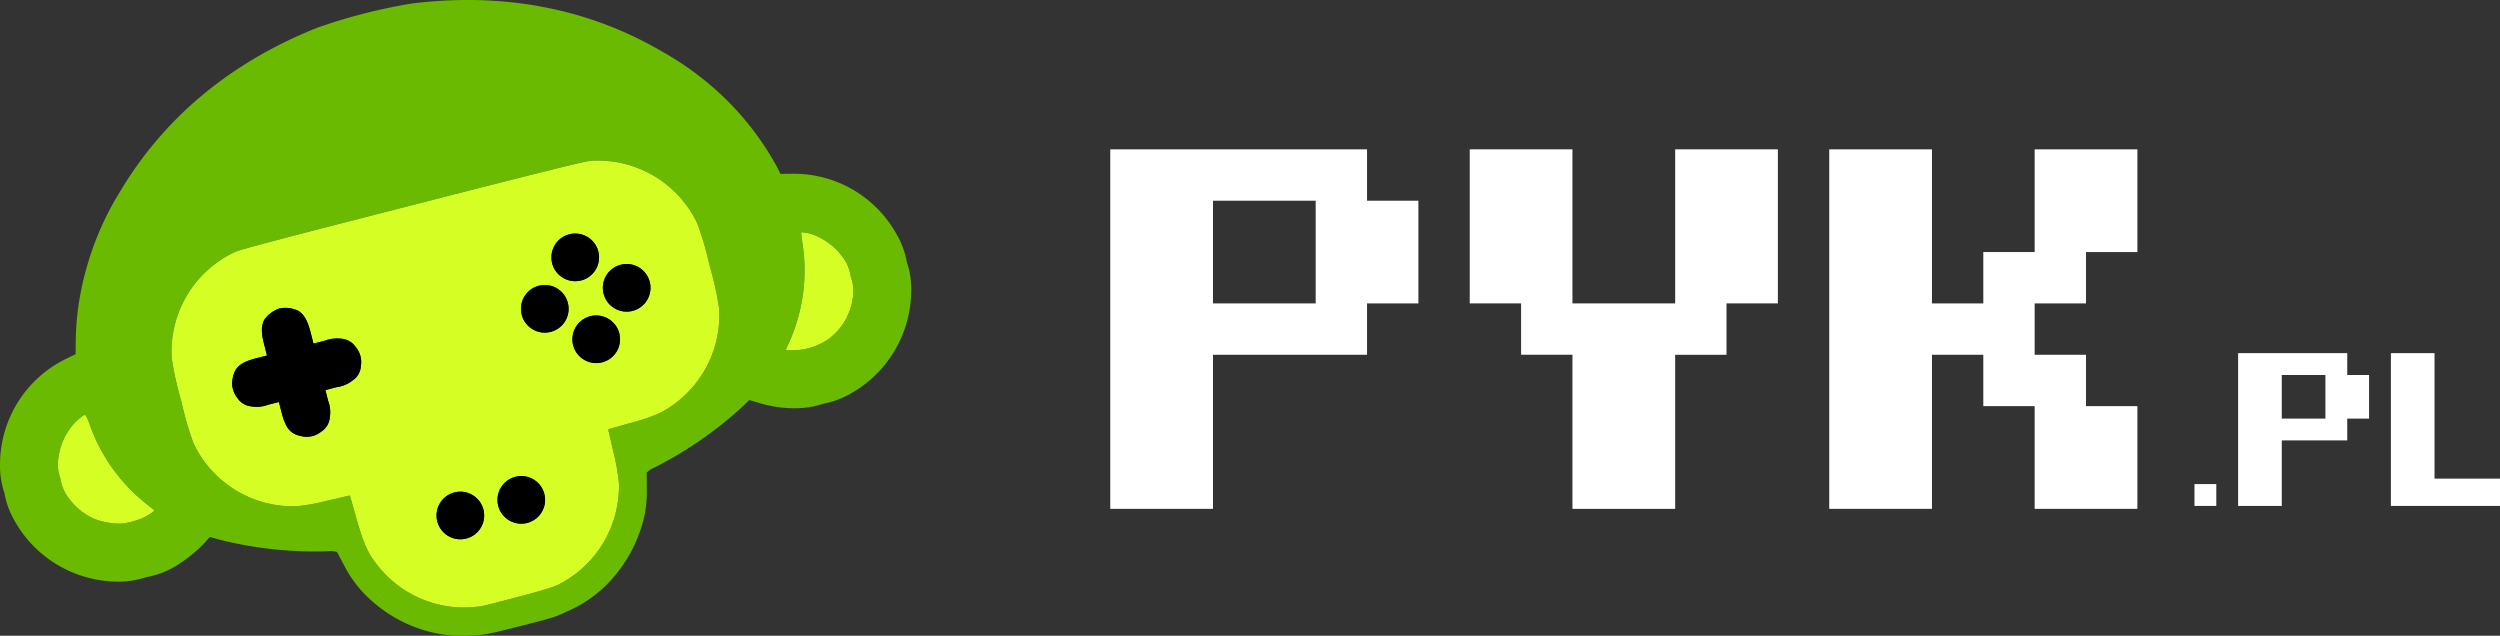 <svg xmlns="http://www.w3.org/2000/svg" viewBox="0 0 412.498 104.9"><rect x="0" y="0" width="412.498" height="104.9" fill="#333333" stroke="none"/><defs><style>.cls-1{fill:#69ba00;}.cls-2{fill:#d5ff24;}.cls-3{fill:#fff;}</style></defs><title>pyk_logo</title><g id="Warstwa_2" data-name="Warstwa 2"><g id="Layer_1" data-name="Layer 1"><path class="cls-1" d="M147.94,38.655a19.375,19.375,0,0,0-17.125-9.986l-2.045.02-.479-.993a47.926,47.926,0,0,0-6.984-9.744,49.469,49.469,0,0,0-11.946-9.38c-12.198-7.176-26.208-9.874-41.45-7.99a92.98,92.98,0,0,0-15.512,3.973c-14.271,5.678-25.267,14.799-32.516,26.94a48.606,48.606,0,0,0-5.74,13.214,45.298,45.298,0,0,0-1.647,11.792l-.022,1.939-1.534.749A19.361,19.361,0,0,0,.006,76.557a13.758,13.758,0,0,0,.728,4.807,13.705,13.705,0,0,0,1.674,4.564,19.598,19.598,0,0,0,16.93,10.037,14.337,14.337,0,0,0,4.818-.744,14.168,14.168,0,0,0,4.557-1.655,23.458,23.458,0,0,0,5.156-4.117l.764-.851,1.746.488a64.409,64.409,0,0,0,17.587,1.87,4.242,4.242,0,0,1,1.635.117c.054.091.597,1.111,1.205,2.264a19.534,19.534,0,0,0,4.646,5.9,22.696,22.696,0,0,0,13.308,5.643c.723.036,2.221.025,3.333-.039,1.855-.073,2.464-.199,7.753-1.539,5.428-1.375,5.84-1.511,7.744-2.431a20.663,20.663,0,0,0,7.676-5.666,23.495,23.495,0,0,0,5.182-10.634,23.051,23.051,0,0,0,.281-4.01c-.007-1.306-.025-2.477-.021-2.581a4.058,4.058,0,0,1,1.365-.885,64.503,64.503,0,0,0,14.391-9.958l1.167-1.133,1.595.482a20.484,20.484,0,0,0,6.097.877,15.095,15.095,0,0,0,4.507-.738,14.499,14.499,0,0,0,4.506-1.675,19.557,19.557,0,0,0,10.009-16.922,13.721,13.721,0,0,0-.727-4.81A13.821,13.821,0,0,0,147.94,38.655Zm-122.969,45.996a9.275,9.275,0,0,1-1.399.805,13.456,13.456,0,0,1-3.446.941,12.011,12.011,0,0,1-4.487-.751,10.388,10.388,0,0,1-4.306-3.462,6.737,6.737,0,0,1-1.354-3.191,6.629,6.629,0,0,1-.343-3.433,10.304,10.304,0,0,1,2.041-5.027,8.766,8.766,0,0,1,2.349-2.147,7.719,7.719,0,0,1,.844,1.851,28.967,28.967,0,0,0,9.04,12.711l1.604,1.282Zm93.69-33.679a18.157,18.157,0,0,1-9.925,17.243,32.726,32.726,0,0,1-4.723,1.581l-3.657,1.041.872,3.805a35.484,35.484,0,0,1,.891,4.99,18.164,18.164,0,0,1-9.937,16.8c-.824.433-2.327.893-6.793,2.082-3.16.837-5.953,1.54-6.2,1.56-.248.017-.946.077-1.543.127a18.117,18.117,0,0,1-14.422-5.819c-2.311-2.573-3.077-4.116-4.429-8.867l-1.065-3.757-3.805.871a33.372,33.372,0,0,1-4.984.907,18.164,18.164,0,0,1-16.995-10.347,52.771,52.771,0,0,1-2.034-7.015,52.368,52.368,0,0,1-1.585-7.115,18.139,18.139,0,0,1,10.416-17.473c.86-.413,6.819-1.984,29.332-7.753,22.498-5.764,28.479-7.252,29.431-7.303a18.143,18.143,0,0,1,17.537,10.312,51.512,51.512,0,0,1,2.045,6.998A51.072,51.072,0,0,1,118.661,50.972Zm22.07-1.939a10.108,10.108,0,0,1-4.165,7.013,10.652,10.652,0,0,1-6.392,1.742l-.534-.058.534-1.161a29.025,29.025,0,0,0,2.24-16.375c-.134-.99-.23-1.827-.208-1.863a6.158,6.158,0,0,1,2.605.655,10.491,10.491,0,0,1,4.221,3.423,6.824,6.824,0,0,1,1.334,3.18A6.905,6.905,0,0,1,140.731,49.033Z"/><path class="cls-2" d="M140.366,45.589a6.914,6.914,0,0,1,.364,3.444,10.108,10.108,0,0,1-4.165,7.013,10.652,10.652,0,0,1-6.392,1.742l-.534-.058.534-1.161a29.025,29.025,0,0,0,2.24-16.375c-.134-.99-.23-1.827-.208-1.863a6.158,6.158,0,0,1,2.605.655,10.491,10.491,0,0,1,4.221,3.423A6.818,6.818,0,0,1,140.366,45.589Z"/><path class="cls-2" d="M25.514,84.23l-.543.422a9.275,9.275,0,0,1-1.399.805,13.456,13.456,0,0,1-3.446.941,12.011,12.011,0,0,1-4.487-.751,10.388,10.388,0,0,1-4.306-3.462,6.737,6.737,0,0,1-1.354-3.191,6.629,6.629,0,0,1-.343-3.433,10.304,10.304,0,0,1,2.041-5.027,8.766,8.766,0,0,1,2.349-2.147,7.719,7.719,0,0,1,.844,1.851,28.967,28.967,0,0,0,9.04,12.711Z"/><path class="cls-2" d="M115.043,36.842a18.145,18.145,0,0,0-17.537-10.312c-.951.051-6.933,1.539-29.431,7.303-22.513,5.769-28.472,7.34-29.332,7.753a18.139,18.139,0,0,0-10.416,17.473,52.368,52.368,0,0,0,1.585,7.115,52.826,52.826,0,0,0,2.034,7.015,18.164,18.164,0,0,0,16.995,10.347,33.373,33.373,0,0,0,4.984-.907l3.805-.871,1.065,3.757c1.352,4.751,2.118,6.294,4.429,8.867a18.115,18.115,0,0,0,14.422,5.819c.597-.05,1.295-.11,1.543-.127.247-.02,3.04-.723,6.2-1.56,4.466-1.189,5.969-1.649,6.793-2.082a18.164,18.164,0,0,0,9.937-16.8,35.457,35.457,0,0,0-.891-4.99l-.872-3.805,3.657-1.041a32.725,32.725,0,0,0,4.723-1.581,18.16,18.16,0,0,0,9.925-17.243,51.072,51.072,0,0,0-1.573-7.132A51.512,51.512,0,0,0,115.043,36.842Zm-55.506,23.6a3.01,3.01,0,0,1-1.338,2.317,5.419,5.419,0,0,1-2.639,1.124l-1.87.479.456,1.786a5.271,5.271,0,0,1,.265,2.771,3.053,3.053,0,0,1-1.39,2.288,3.801,3.801,0,0,1-3.235.771c-1.844-.346-2.631-1.272-3.31-3.864l-.458-1.784-1.785.455a5.25,5.25,0,0,1-2.771.266,3.062,3.062,0,0,1-2.29-1.39,3.849,3.849,0,0,1-.782-3.233c.358-1.846,1.282-2.648,3.877-3.313l1.786-.457-.482-1.884c-.496-1.939-.472-3.001.039-4.023a5.142,5.142,0,0,1,2.538-1.87,5.043,5.043,0,0,1,3.111.424c.954.646,1.473,1.569,1.982,3.504l.481,1.883,1.871-.479a5.859,5.859,0,0,1,2.757-.32,3.121,3.121,0,0,1,2.319,1.338A3.844,3.844,0,0,1,59.537,60.442Zm17.395,28.419a3.93,3.93,0,1,1,2.832-4.781A3.93,3.93,0,0,1,76.932,88.861Zm17.007-50.201a3.929,3.929,0,1,1-2.833,4.784A3.929,3.929,0,0,1,93.939,38.66Zm-6.953,47.625a3.93,3.93,0,1,1,2.832-4.782A3.926,3.926,0,0,1,86.986,86.285Zm3.876-31.525a3.93,3.93,0,1,1,2.833-4.781A3.928,3.928,0,0,1,90.862,54.76Zm8.489,5.025a3.928,3.928,0,1,1,2.83-4.781A3.927,3.927,0,0,1,99.351,59.785Zm5.025-8.488a3.929,3.929,0,1,1,2.83-4.78A3.926,3.926,0,0,1,104.376,51.297Z"/><path d="M59.537,60.442a3.01,3.01,0,0,1-1.338,2.317,5.419,5.419,0,0,1-2.639,1.124l-1.87.479.456,1.786a5.271,5.271,0,0,1,.265,2.771,3.053,3.053,0,0,1-1.39,2.288,3.801,3.801,0,0,1-3.235.771c-1.844-.346-2.631-1.272-3.31-3.864l-.458-1.784-1.785.455a5.25,5.25,0,0,1-2.771.266,3.062,3.062,0,0,1-2.29-1.39,3.849,3.849,0,0,1-.782-3.233c.358-1.846,1.282-2.648,3.877-3.313l1.786-.457-.482-1.884c-.496-1.939-.472-3.001.039-4.023a5.142,5.142,0,0,1,2.538-1.87,5.043,5.043,0,0,1,3.111.424c.954.646,1.473,1.569,1.982,3.504l.481,1.883,1.871-.479a5.859,5.859,0,0,1,2.757-.32,3.121,3.121,0,0,1,2.319,1.338A3.844,3.844,0,0,1,59.537,60.442Z"/><path d="M98.72,41.492a3.93,3.93,0,1,1-4.781-2.832A3.927,3.927,0,0,1,98.72,41.492Z"/><path d="M102.181,55.004a3.929,3.929,0,1,1-4.78-2.83A3.928,3.928,0,0,1,102.181,55.004Z"/><path d="M107.206,46.517a3.929,3.929,0,1,1-4.782-2.832A3.928,3.928,0,0,1,107.206,46.517Z"/><circle cx="89.888" cy="50.954" r="3.93"/><circle cx="75.958" cy="85.055" r="3.929"/><circle cx="86.012" cy="82.479" r="3.929"/><path class="cls-3" d="M225.561,50.064v8.473h-25.42v25.423h-16.947v-59.316h42.367v8.474h8.475v16.946Zm-8.473-16.947h-16.947v16.946h16.947Z"/><path class="cls-3" d="M276.402,50.064v-25.42h16.946v25.42h-8.474v8.473h-8.473v25.423h-16.948V58.536h-8.473v-8.473h-8.474v-25.42h16.946v25.42h16.95Z"/><path class="cls-3" d="M318.771,83.959h-16.948v-59.315h16.948v25.42h8.474v-8.474h8.473v-16.946h16.948v16.946h-8.474v8.474h-8.475v8.473h8.475v8.476h8.474v16.947h-16.948v-16.948h-8.473v-8.476h-8.474Z"/><path class="cls-3" d="M362.087,83.476v-3.602h3.601v3.602Z"/><path class="cls-3" d="M387.294,69.071v3.6h-10.804v10.805h-7.201V58.268h18.005v3.603h3.6v7.201h-3.6Zm-3.603-7.201h-7.201v7.201h7.201Z"/><path class="cls-3" d="M412.498,78.974v4.502h-18.004V58.268h7.201v20.706Z"/></g></g></svg>